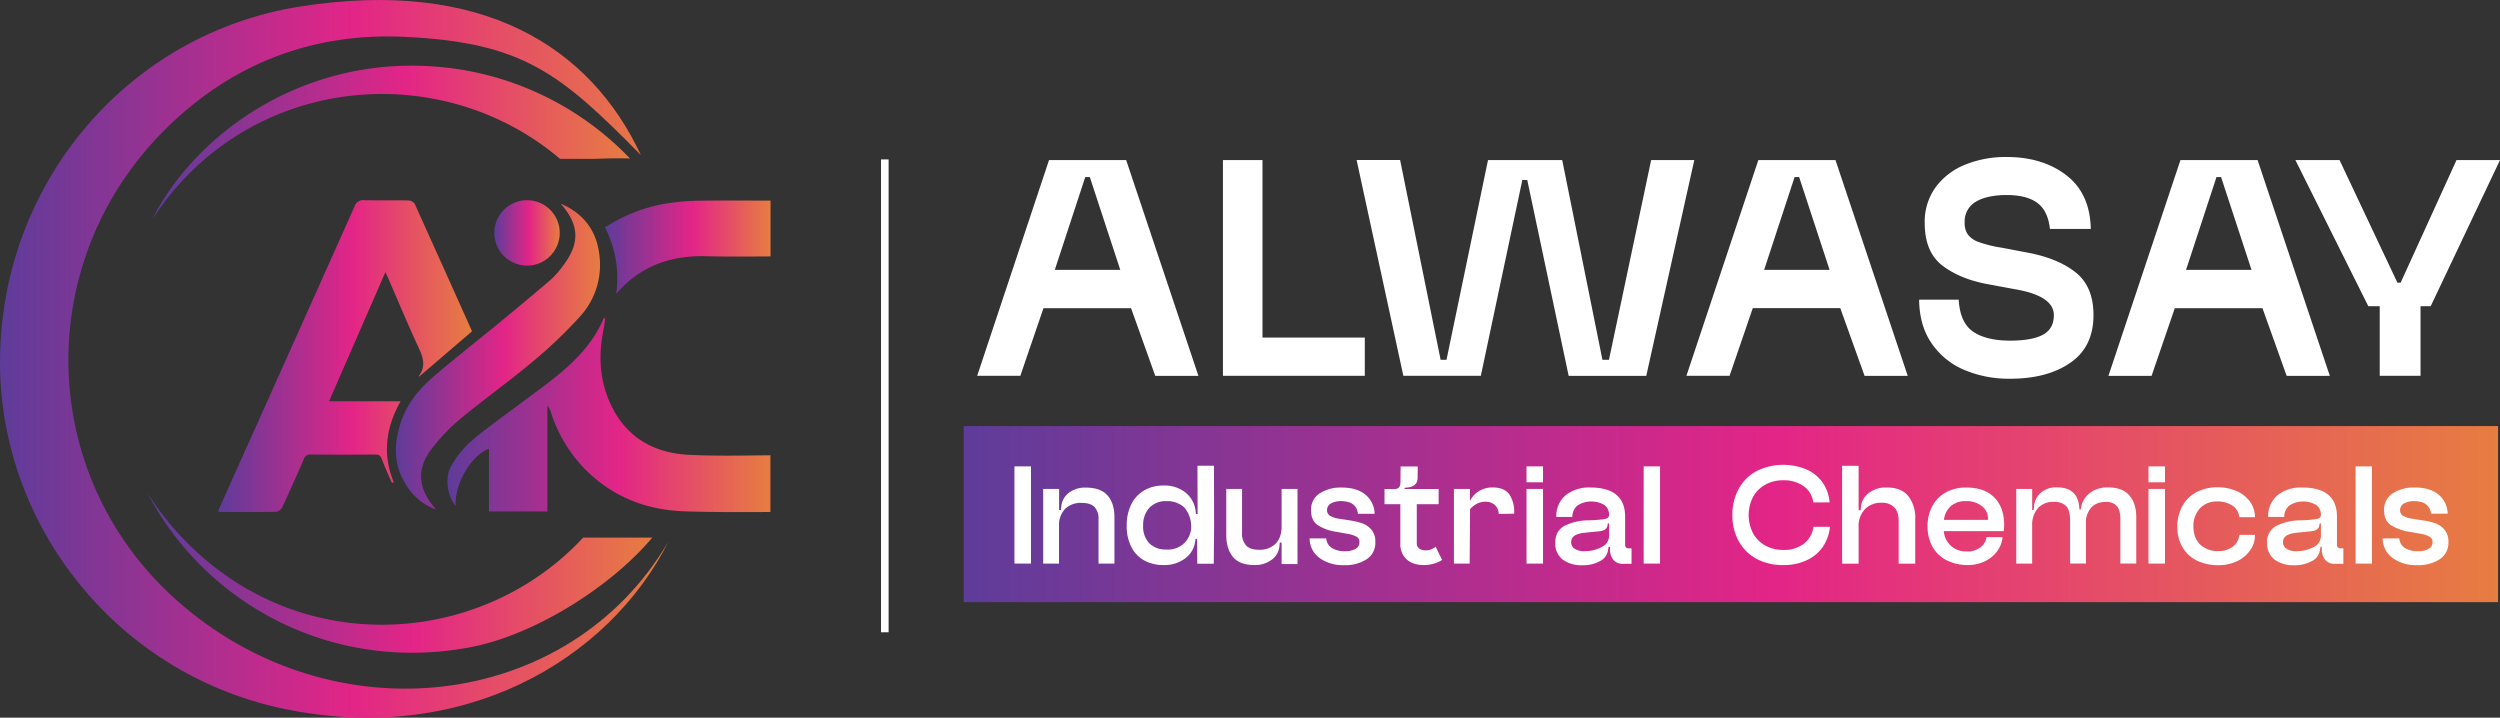 <svg xmlns="http://www.w3.org/2000/svg" xmlns:xlink="http://www.w3.org/1999/xlink" id="Layer_1" data-name="Layer 1" viewBox="0 0 984.82 282.71"><rect x="0" y="0" width="984.82" height="282.71" fill="#333333" stroke="none"/><defs><style>.cls-1{fill:#fff;}.cls-2{fill:url(#linear-gradient);}.cls-3{fill:none;stroke:#fff;stroke-miterlimit:10;stroke-width:3px;}.cls-4{fill:url(#linear-gradient-2);}.cls-5{fill:url(#linear-gradient-3);}.cls-6{fill:url(#linear-gradient-4);}.cls-7{fill:url(#linear-gradient-5);}.cls-8{fill:url(#linear-gradient-6);}.cls-9{fill:url(#linear-gradient-7);}.cls-10{fill:url(#linear-gradient-8);}.cls-11{fill:url(#linear-gradient-9);}</style><linearGradient id="linear-gradient" x1="386.69" y1="91.67" x2="991.12" y2="91.67" gradientTransform="matrix(1, 0, 0, -1, -7.06, 294.19)" gradientUnits="userSpaceOnUse"><stop offset="0" stop-color="#5e3c9a"></stop><stop offset="0.53" stop-color="#e32587"></stop><stop offset="1" stop-color="#e77d41"></stop></linearGradient><linearGradient id="linear-gradient-2" x1="7.06" y1="152.83" x2="270.41" y2="152.83" gradientTransform="matrix(1, 0, 0, -1, 0, 302)" xlink:href="#linear-gradient"></linearGradient><linearGradient id="linear-gradient-3" x1="65.22" y1="68.48" x2="264" y2="68.48" gradientTransform="matrix(1, 0, 0, -1, 0, 302)" xlink:href="#linear-gradient"></linearGradient><linearGradient id="linear-gradient-4" x1="67.23" y1="238.24" x2="255.23" y2="238.24" gradientTransform="matrix(1, 0, 0, -1, 0, 302)" xlink:href="#linear-gradient"></linearGradient><linearGradient id="linear-gradient-5" x1="92.93" y1="153.92" x2="192.94" y2="153.92" gradientTransform="matrix(1, 0, 0, -1, 0, 302)" xlink:href="#linear-gradient"></linearGradient><linearGradient id="linear-gradient-6" x1="183.32" y1="130.68" x2="310.55" y2="130.68" gradientTransform="matrix(1, 0, 0, -1, 0, 302)" xlink:href="#linear-gradient"></linearGradient><linearGradient id="linear-gradient-7" x1="163" y1="153.77" x2="243.42" y2="153.77" gradientTransform="matrix(1, 0, 0, -1, 0, 302)" xlink:href="#linear-gradient"></linearGradient><linearGradient id="linear-gradient-8" x1="245.38" y1="196.82" x2="310.6" y2="196.82" gradientTransform="matrix(1, 0, 0, -1, 0, 302)" xlink:href="#linear-gradient"></linearGradient><linearGradient id="linear-gradient-9" x1="201.78" y1="202.43" x2="227.56" y2="202.43" xlink:href="#linear-gradient"></linearGradient></defs><path class="cls-1" d="M420.3,70.87h30.39l28.46,85h-17l-9.53-26.65H418.11L409,155.85H392Zm28.07,43.26-12-36.57h-1.8l-12,36.57Z" transform="translate(-7.06 -7.81)"></path><path class="cls-1" d="M488.81,70.87h15.58v69.92h40.3v15.06H488.81Z" transform="translate(-7.06 -7.81)"></path><path class="cls-1" d="M574.56,149.54h2.32l16.35-78.67h29.23l15.84,78.67h2.58l16.61-78.67h17l-18.92,85H625L608.69,78.72h-1.94L590.4,155.85H559.88l-18.41-85H558.6Z" transform="translate(-7.06 -7.81)"></path><path class="cls-1" d="M699.72,70.87h30.39l28.46,85h-17L732,129.2H697.53l-9.14,26.65h-17Zm28.07,43.26-12-36.57H714l-12,36.57Z" transform="translate(-7.06 -7.81)"></path><path class="cls-1" d="M809.62,87.74q-4.18-3.09-12-3.1c-5.23,0-9.31.89-12.23,2.64A8.91,8.91,0,0,0,781,95.46a8,8,0,0,0,1.23,4.7,9.2,9.2,0,0,0,4.31,3,48.43,48.43,0,0,0,9.27,2.26l9.4,1.8q12.22,2.19,19.38,7.79t7.15,16.93q0,12.5-9.15,18.8T798.74,157A45,45,0,0,1,781,153.6a29.37,29.37,0,0,1-12.94-10.43q-4.9-7-5-17.32h15.59q.51,9,5.6,12.55t14.49,3.6q8.76,0,13.07-2.32t4.32-7.73q0-7.72-15.84-10.3l-9.66-1.8q-11.07-1.93-18.22-7.28t-7.15-16.93a23.09,23.09,0,0,1,4.32-14.1,26.75,26.75,0,0,1,11.65-8.88,42.38,42.38,0,0,1,16.35-3q14.17,0,23.5,7.21T830.68,98h-16.1Q813.82,90.84,809.62,87.74Z" transform="translate(-7.06 -7.81)"></path><path class="cls-1" d="M866,70.87h30.39l28.45,85h-17l-9.53-26.65H863.77l-9.14,26.65h-17Zm28,43.26L882,77.56h-1.8l-12,36.57Z" transform="translate(-7.06 -7.81)"></path><path class="cls-1" d="M911.28,70.87h17.39l22.79,48.28h1.29l22-48.28h17.13l-27.3,57.56h-4v27.42H944.5V128.43H940Z" transform="translate(-7.06 -7.81)"></path><rect class="cls-2" x="379.63" y="167.84" width="604.43" height="69.36"></rect><path class="cls-1" d="M413.19,191.53v38.29h-6.51V191.53Z" transform="translate(-7.06 -7.81)"></path><path class="cls-1" d="M424.27,200.41v8.3H425l.12-1.28a7.51,7.51,0,0,1,2.95-5.45,10.43,10.43,0,0,1,6.68-2.09q5.91,0,8.61,3.1t2.71,8.5v18.33H439.8v-17.4a6.67,6.67,0,0,0-1.59-4.9c-1.07-1.07-2.72-1.6-5-1.6a8.84,8.84,0,0,0-6.63,2.41,9.37,9.37,0,0,0-2.34,6.82v14.67H418V200.41Z" transform="translate(-7.06 -7.81)"></path><path class="cls-1" d="M485.2,229.88h-6.5l-.06-9.8H478l-.06.58a10,10,0,0,1-3.95,7.08,13.58,13.58,0,0,1-8.52,2.66,15.67,15.67,0,0,1-7.62-1.79,12.52,12.52,0,0,1-5.11-5.31,17.8,17.8,0,0,1-1.84-8.39,18.5,18.5,0,0,1,1.81-8.44,13,13,0,0,1,5.08-5.48,14.94,14.94,0,0,1,7.68-1.92,13.22,13.22,0,0,1,8.64,2.79,11.13,11.13,0,0,1,4,7.77l.06.64h.66l-.06-19h6.5l.06,23.32Zm-11.59-22.16a10,10,0,0,0-7.07-2.5,8.88,8.88,0,0,0-6.63,2.53,10,10,0,0,0-2.53,7.16,9.48,9.48,0,0,0,2.5,7,9.16,9.16,0,0,0,6.66,2.37,9.07,9.07,0,0,0,9.75-8.35,11.72,11.72,0,0,0-2.68-8.21Z" transform="translate(-7.06 -7.81)"></path><path class="cls-1" d="M496.34,200.41v17.23a7.06,7.06,0,0,0,1.6,5.05c1.06,1.12,2.72,1.68,5,1.68a8.84,8.84,0,0,0,6.63-2.41c1.56-1.6,2.35-3.89,2.35-6.87V200.41h6.26V230h-6.26v-8.47h-.73l-.12,1.33a7.4,7.4,0,0,1-3.07,5.46,11,11,0,0,1-6.8,2.08q-5.79,0-8.43-3.19t-2.65-8.64V200.41Z" transform="translate(-7.06 -7.81)"></path><path class="cls-1" d="M535.6,205.22a8.12,8.12,0,0,0-4.27.93,2.92,2.92,0,0,0-1.51,2.61,2.55,2.55,0,0,0,1.08,2.18,10.23,10.23,0,0,0,4,1.25l4,.63a27.32,27.32,0,0,1,4.73,1.11,8.57,8.57,0,0,1,3.61,2.46,7.13,7.13,0,0,1,1.6,5,7.62,7.62,0,0,1-3.43,6.73,15.46,15.46,0,0,1-8.86,2.32,15.62,15.62,0,0,1-9.75-2.87,9.52,9.52,0,0,1-3.85-7.68h6.56a4.82,4.82,0,0,0,2.17,3.77,9.31,9.31,0,0,0,5.18,1.27,8,8,0,0,0,4.24-.93,2.88,2.88,0,0,0,1.48-2.55,2.45,2.45,0,0,0-1-2.15,12.25,12.25,0,0,0-4.09-1.27l-4.28-.76a18.33,18.33,0,0,1-7.07-2.61q-2.62-1.8-2.62-5.8a7.55,7.55,0,0,1,3.4-6.7,15.25,15.25,0,0,1,8.7-2.29q5.89,0,9.27,2.75a10.13,10.13,0,0,1,3.68,7.58H542C541.63,207,539.49,205.3,535.6,205.22Z" transform="translate(-7.06 -7.81)"></path><path class="cls-1" d="M552.46,206.44v-6h4q2.22,0,2.28-2.55l.06-6.33h6.75l-.06,4.59q-.06,3.3-4,3.71l-1.14.11v.47h13.43v6h-8.61V221.7a2.6,2.6,0,0,0,.93,2.18,4,4,0,0,0,2.5.72,5.61,5.61,0,0,0,4-1.45l2.53,5.22a10.2,10.2,0,0,1-3.16,1.45,13.87,13.87,0,0,1-3.94.58q-4.51,0-6.93-2.32a7.87,7.87,0,0,1-2.41-5.91V206.44Z" transform="translate(-7.06 -7.81)"></path><path class="cls-1" d="M595.81,206.65a5.45,5.45,0,0,0-3.49-1.19,7.63,7.63,0,0,0-3.16.63,10.08,10.08,0,0,0-3,2.27L586,229.82h-6.2V200.41h6.32v4.76a8.93,8.93,0,0,1,3.4-3.8,10,10,0,0,1,5.57-1.54q4.57,0,6.57,2.78a12.26,12.26,0,0,1,1.86,7.55l-6.08.11A4.77,4.77,0,0,0,595.81,206.65Z" transform="translate(-7.06 -7.81)"></path><path class="cls-1" d="M608.4,191.53h6.5v6.27h-6.5Zm6.5,8.88v29.41h-6.5V200.41Z" transform="translate(-7.06 -7.81)"></path><path class="cls-1" d="M623.87,202.85a14.78,14.78,0,0,1,9.64-3q13.72,0,13.73,11.49v10.85a1.85,1.85,0,0,0,.33,1.27,1.5,1.5,0,0,0,1.11.35h1.09v6.09h-3.38a4.63,4.63,0,0,1-3.82-1.59,6.34,6.34,0,0,1-1.29-4.09v-1h-.55l-.24,1.45a5.73,5.73,0,0,1-3.16,4.18,13.55,13.55,0,0,1-6.89,1.62,12.36,12.36,0,0,1-7.83-2.26,7.9,7.9,0,0,1-2.89-6.61c0-3.06,1.18-5.25,3.55-6.59a21.34,21.34,0,0,1,9.64-2.23,47.22,47.22,0,0,0,6.29-.52c1.14-.24,1.72-.76,1.72-1.57a4.81,4.81,0,0,0-1.75-3.89,10.19,10.19,0,0,0-10.63.09,5.78,5.78,0,0,0-2.08,4.55h-6.32A10.59,10.59,0,0,1,623.87,202.85ZM627.4,224a6.82,6.82,0,0,0,3.82.93A13.92,13.92,0,0,0,638,223.3a4.91,4.91,0,0,0,2.93-4.44V214h-.49l-.18.92c-.16,1.2-1.18,1.92-3.07,2.15-.88.12-2.43.27-4.64.46l-1.56.18c-3.33.39-5,1.58-5,3.6A3,3,0,0,0,627.4,224Z" transform="translate(-7.06 -7.81)"></path><path class="cls-1" d="M661,191.53v38.29h-6.45V191.53Z" transform="translate(-7.06 -7.81)"></path><path class="cls-1" d="M725.27,223a15.46,15.46,0,0,1-6.27,5.4,21,21,0,0,1-9.54,2A21.6,21.6,0,0,1,699,227.94a17.48,17.48,0,0,1-7-6.93,20.68,20.68,0,0,1-2.5-10.27,21,21,0,0,1,2.5-10.36,17.22,17.22,0,0,1,7-7,23.75,23.75,0,0,1,20-.5,15.34,15.34,0,0,1,6.23,5.31,15.83,15.83,0,0,1,2.56,7.52h-6.44a9.14,9.14,0,0,0-3.79-6.39A13.46,13.46,0,0,0,709.5,197a14.25,14.25,0,0,0-7,1.71,12.17,12.17,0,0,0-4.84,4.81,15.69,15.69,0,0,0,0,14.39,12.26,12.26,0,0,0,4.84,4.82,14.25,14.25,0,0,0,7,1.71,12.65,12.65,0,0,0,8.28-2.55,10,10,0,0,0,3.64-6.56h6.5A16.74,16.74,0,0,1,725.27,223Z" transform="translate(-7.06 -7.81)"></path><path class="cls-1" d="M758.78,203.22a13.79,13.79,0,0,1,2.74,9v17.63H755V213.11q0-3.65-1.75-5.45a6.57,6.57,0,0,0-4.93-1.8,8.78,8.78,0,0,0-6.63,2.56,9.59,9.59,0,0,0-2.47,7v14.44h-6.5V191.3h6.5v17.52H740l.12-1.22a7.65,7.65,0,0,1,3.13-5.6,10.92,10.92,0,0,1,6.86-2.17Q756.05,199.83,758.78,203.22Z" transform="translate(-7.06 -7.81)"></path><path class="cls-1" d="M793.68,225.12a13,13,0,0,1-4.94,3.89,15.24,15.24,0,0,1-6.44,1.39,18.69,18.69,0,0,1-8-1.68,13.2,13.2,0,0,1-5.72-5.1,16,16,0,0,1-2.2-8.42,16.74,16.74,0,0,1,1.81-7.89,13.11,13.11,0,0,1,5.24-5.45,16.1,16.1,0,0,1,8.18-2q7.23,0,11.08,3.94t3.86,10.74a17.38,17.38,0,0,1-.18,2.49H772.78a8.59,8.59,0,0,0,8.79,8,8.23,8.23,0,0,0,5.3-1.37,6.47,6.47,0,0,0,2.77-4.26h6.27A10.86,10.86,0,0,1,793.68,225.12Zm-3.49-12.53v-.23a6.34,6.34,0,0,0-2.41-5.19,9.74,9.74,0,0,0-6.33-1.95,8.66,8.66,0,0,0-5.9,1.95,8.45,8.45,0,0,0-2.71,5.42Z" transform="translate(-7.06 -7.81)"></path><path class="cls-1" d="M807.59,229.82h-6.27V200.41h6.27v8.3h.6l.12-1.34A7.9,7.9,0,0,1,810.9,202a9.14,9.14,0,0,1,6.5-2.2q8.55,0,8.79,8.7h.55a8.92,8.92,0,0,1,1.5-4.26,9.58,9.58,0,0,1,3.67-3.22,11.69,11.69,0,0,1,5.48-1.22q5.73,0,8.46,3.13t2.74,8.53v18.33h-6.26v-17.4q0-3.66-1.41-5.25a5.55,5.55,0,0,0-4.37-1.6c-4.26,0-6.84,2.25-7.77,6.73v17.52h-6.26V212.53q0-3.71-1.56-5.36a6.38,6.38,0,0,0-4.82-1.66,8,8,0,0,0-6.33,2.53,10,10,0,0,0-2.22,6.87Z" transform="translate(-7.06 -7.81)"></path><path class="cls-1" d="M853.41,191.53h6.5v6.27h-6.5Zm6.5,8.88v29.41h-6.5V200.41Z" transform="translate(-7.06 -7.81)"></path><path class="cls-1" d="M893.36,224.72a12.87,12.87,0,0,1-5.21,4.23,16.57,16.57,0,0,1-7.1,1.51,19.49,19.49,0,0,1-8.28-1.68A13.34,13.34,0,0,1,867,223.7a15.55,15.55,0,0,1-2.23-8.38,16.77,16.77,0,0,1,1.84-7.89,13.53,13.53,0,0,1,5.44-5.6,17.38,17.38,0,0,1,8.68-2.06,18.06,18.06,0,0,1,7.22,1.42,12.86,12.86,0,0,1,5.33,4.09,10.49,10.49,0,0,1,2.08,6.27h-6.2A5.91,5.91,0,0,0,886.5,207a10.51,10.51,0,0,0-6.12-1.65,8.91,8.91,0,0,0-6.62,2.64,10.13,10.13,0,0,0-2.65,7.28q.06,4.69,2.8,7.17a10,10,0,0,0,7,2.46,9.07,9.07,0,0,0,5.75-1.77,6.33,6.33,0,0,0,2.5-4.61h6.2A10.32,10.32,0,0,1,893.36,224.72Z" transform="translate(-7.06 -7.81)"></path><path class="cls-1" d="M904.29,202.85a14.75,14.75,0,0,1,9.63-3q13.74,0,13.73,11.49v10.85a1.85,1.85,0,0,0,.33,1.27,1.51,1.51,0,0,0,1.12.35h1.08v6.09h-3.37a4.63,4.63,0,0,1-3.82-1.59,6.29,6.29,0,0,1-1.3-4.09v-1h-.54l-.24,1.45a5.77,5.77,0,0,1-3.16,4.18,13.61,13.61,0,0,1-6.9,1.62,12.34,12.34,0,0,1-7.82-2.26,7.88,7.88,0,0,1-2.9-6.61,7,7,0,0,1,3.56-6.59,21.3,21.3,0,0,1,9.63-2.23,47.22,47.22,0,0,0,6.29-.52c1.15-.24,1.72-.76,1.72-1.57a4.78,4.78,0,0,0-1.75-3.89,10.17,10.17,0,0,0-10.62.09,5.75,5.75,0,0,0-2.08,4.55h-6.32A10.59,10.59,0,0,1,904.29,202.85ZM907.81,224a6.86,6.86,0,0,0,3.83.93,14,14,0,0,0,6.77-1.59,4.9,4.9,0,0,0,2.92-4.44V214h-.48l-.18.92c-.16,1.2-1.19,1.92-3.07,2.15-.89.12-2.43.27-4.64.46l-1.56.18c-3.34.39-5,1.58-5,3.6A3,3,0,0,0,907.81,224Z" transform="translate(-7.06 -7.81)"></path><path class="cls-1" d="M941.44,191.53v38.29H935V191.53Z" transform="translate(-7.06 -7.81)"></path><path class="cls-1" d="M958.3,205.22a8.22,8.22,0,0,0-4.27.93,2.92,2.92,0,0,0-1.51,2.61,2.51,2.51,0,0,0,1.09,2.18,10.06,10.06,0,0,0,4,1.25l4,.63a27.32,27.32,0,0,1,4.73,1.11,8.48,8.48,0,0,1,3.61,2.46,7.13,7.13,0,0,1,1.6,5,7.62,7.62,0,0,1-3.43,6.73,15.42,15.42,0,0,1-8.85,2.32,15.67,15.67,0,0,1-9.76-2.87,9.52,9.52,0,0,1-3.85-7.68h6.56a4.82,4.82,0,0,0,2.17,3.77,9.31,9.31,0,0,0,5.18,1.27,8,8,0,0,0,4.24-.93,2.85,2.85,0,0,0,1.48-2.55,2.42,2.42,0,0,0-1-2.15A12.25,12.25,0,0,0,960.2,218l-4.28-.76a18.33,18.33,0,0,1-7.07-2.61q-2.62-1.8-2.62-5.8a7.55,7.55,0,0,1,3.4-6.7,15.25,15.25,0,0,1,8.7-2.29q5.91,0,9.28,2.75a10.17,10.17,0,0,1,3.67,7.58h-6.56C964.32,207,962.2,205.3,958.3,205.22Z" transform="translate(-7.06 -7.81)"></path><line class="cls-3" x1="348.55" y1="62.8" x2="348.55" y2="249.07"></line><path class="cls-4" d="M270.41,221.08C246.84,268,189.05,302,118.28,286.9,52.09,272.82,5.2,213.12,7.12,146.38,9.09,78,58.5,21,125,10.42,197.05-1,239.61,26.28,259.53,68.92c-32-32.56-46.73-44.34-92.86-46.59C130.53,20.57,98.87,32.64,73,57.93c-53.29,52-51.69,136.55,3.08,185.83C137.38,298.94,231.26,288.06,270.41,221.08Z" transform="translate(-7.06 -7.81)"></path><path class="cls-5" d="M236.77,219.59c-33.37,36-89.26,45.52-133.23,19.72A113.75,113.75,0,0,1,65.22,202.1c22,42.43,71.32,71,126.66,60.76,25.63-4.73,56-24,72.12-43.27Z" transform="translate(-7.06 -7.81)"></path><path class="cls-6" d="M241.4,70.38c4.61-.16,9.22-.28,13.83-.14a118.51,118.51,0,0,0-80.11-36.41c-50.67-2.53-91.31,27.42-107.89,60,2-2.75,3.91-5.57,6-8.23C112.43,36.18,183,32.43,227.65,70.38Z" transform="translate(-7.06 -7.81)"></path><path class="cls-7" d="M164.87,165.88H136.69c7.46-17.1,14.74-33.78,22.18-50.86.57,1.24.95,2,1.3,2.85,3.93,9,7.69,18.08,11.84,27,1.76,3.78,2.82,7.2.17,10.88a.88.88,0,0,0-.07.48l20.81-17.83a.45.45,0,0,0,0-.28q-11.19-25-22.46-49.94a3.13,3.13,0,0,0-2.46-1.4c-5.81-.12-11.63,0-17.45-.1a3.46,3.46,0,0,0-3.82,2.44q-24.58,55-49.3,110c-1.5,3.34-3,6.69-4.5,10.1a4.08,4.08,0,0,0,.9.28c7.38,0,14.75.07,22.13-.08a3.46,3.46,0,0,0,2.32-1.86c2.91-6.23,5.69-12.52,8.44-18.82a2.55,2.55,0,0,1,2.69-1.89q12.79.12,25.57,0c1.55,0,2,.6,2.54,1.94,1.15,3.11,2.57,6.12,3.89,9.17l.76-.18C157.66,186.83,159,176.34,164.87,165.88Z" transform="translate(-7.06 -7.81)"></path><path class="cls-8" d="M278.85,187c-14.7-.65-25.85-7.28-31.8-21.22-3.71-8.7-4.21-17.76-2.45-27,.34-1.83.59-3.69.88-5.53l-.59-.14c-3.95,9.54-10.9,16.65-18.72,23-5,4.07-10.34,7.79-15.5,11.69-6.14,4.64-12.49,9-18.3,14.06a36.63,36.63,0,0,0-7.68,9.74c-2.56,4.55-1.29,11.89,1.89,15.51-.49-8.58,6-19.94,13.1-22.54V209.3h23V167.58a7.73,7.73,0,0,1,1.47,2.88,56.58,56.58,0,0,0,13.31,22.12c10.74,10.86,24,16.11,39,16.64,11.35.4,22.72.33,34.09.28V187.16C300,187.25,289.41,187.5,278.85,187Z" transform="translate(-7.06 -7.81)"></path><path class="cls-9" d="M177.19,184.5a74.37,74.37,0,0,1,11.18-11.67c9.41-7.77,19.37-14.88,28.72-22.71a184.79,184.79,0,0,0,18.44-17.61,30,30,0,0,0,7.73-23.4C242.37,99.05,237.2,92,227.9,88c7.39,8.34,7.74,15.59.95,24.49A35.78,35.78,0,0,1,224,118c-6.9,5.92-13.9,11.71-20.92,17.49-8.53,7-17.27,13.81-25.62,21-5.15,4.46-9.53,9.78-12,16.29-4,10.63-3.5,20.73,4.28,29.68a22.55,22.55,0,0,0,8.87,6,9.12,9.12,0,0,0-.6-1C171.65,200,171.16,192.26,177.19,184.5Z" transform="translate(-7.06 -7.81)"></path><path class="cls-10" d="M282.94,86.87a91.47,91.47,0,0,0-12.7,1,62.72,62.72,0,0,0-24.86,9.53,43.71,43.71,0,0,1,4.42,26.16c10-11.55,22.34-15.15,35.29-14.82,8.5.22,17,.13,25.51.08v-22C301.38,86.85,292.16,86.74,282.94,86.87Z" transform="translate(-7.06 -7.81)"></path><circle class="cls-11" cx="207.61" cy="91.75" r="12.89"></circle></svg>